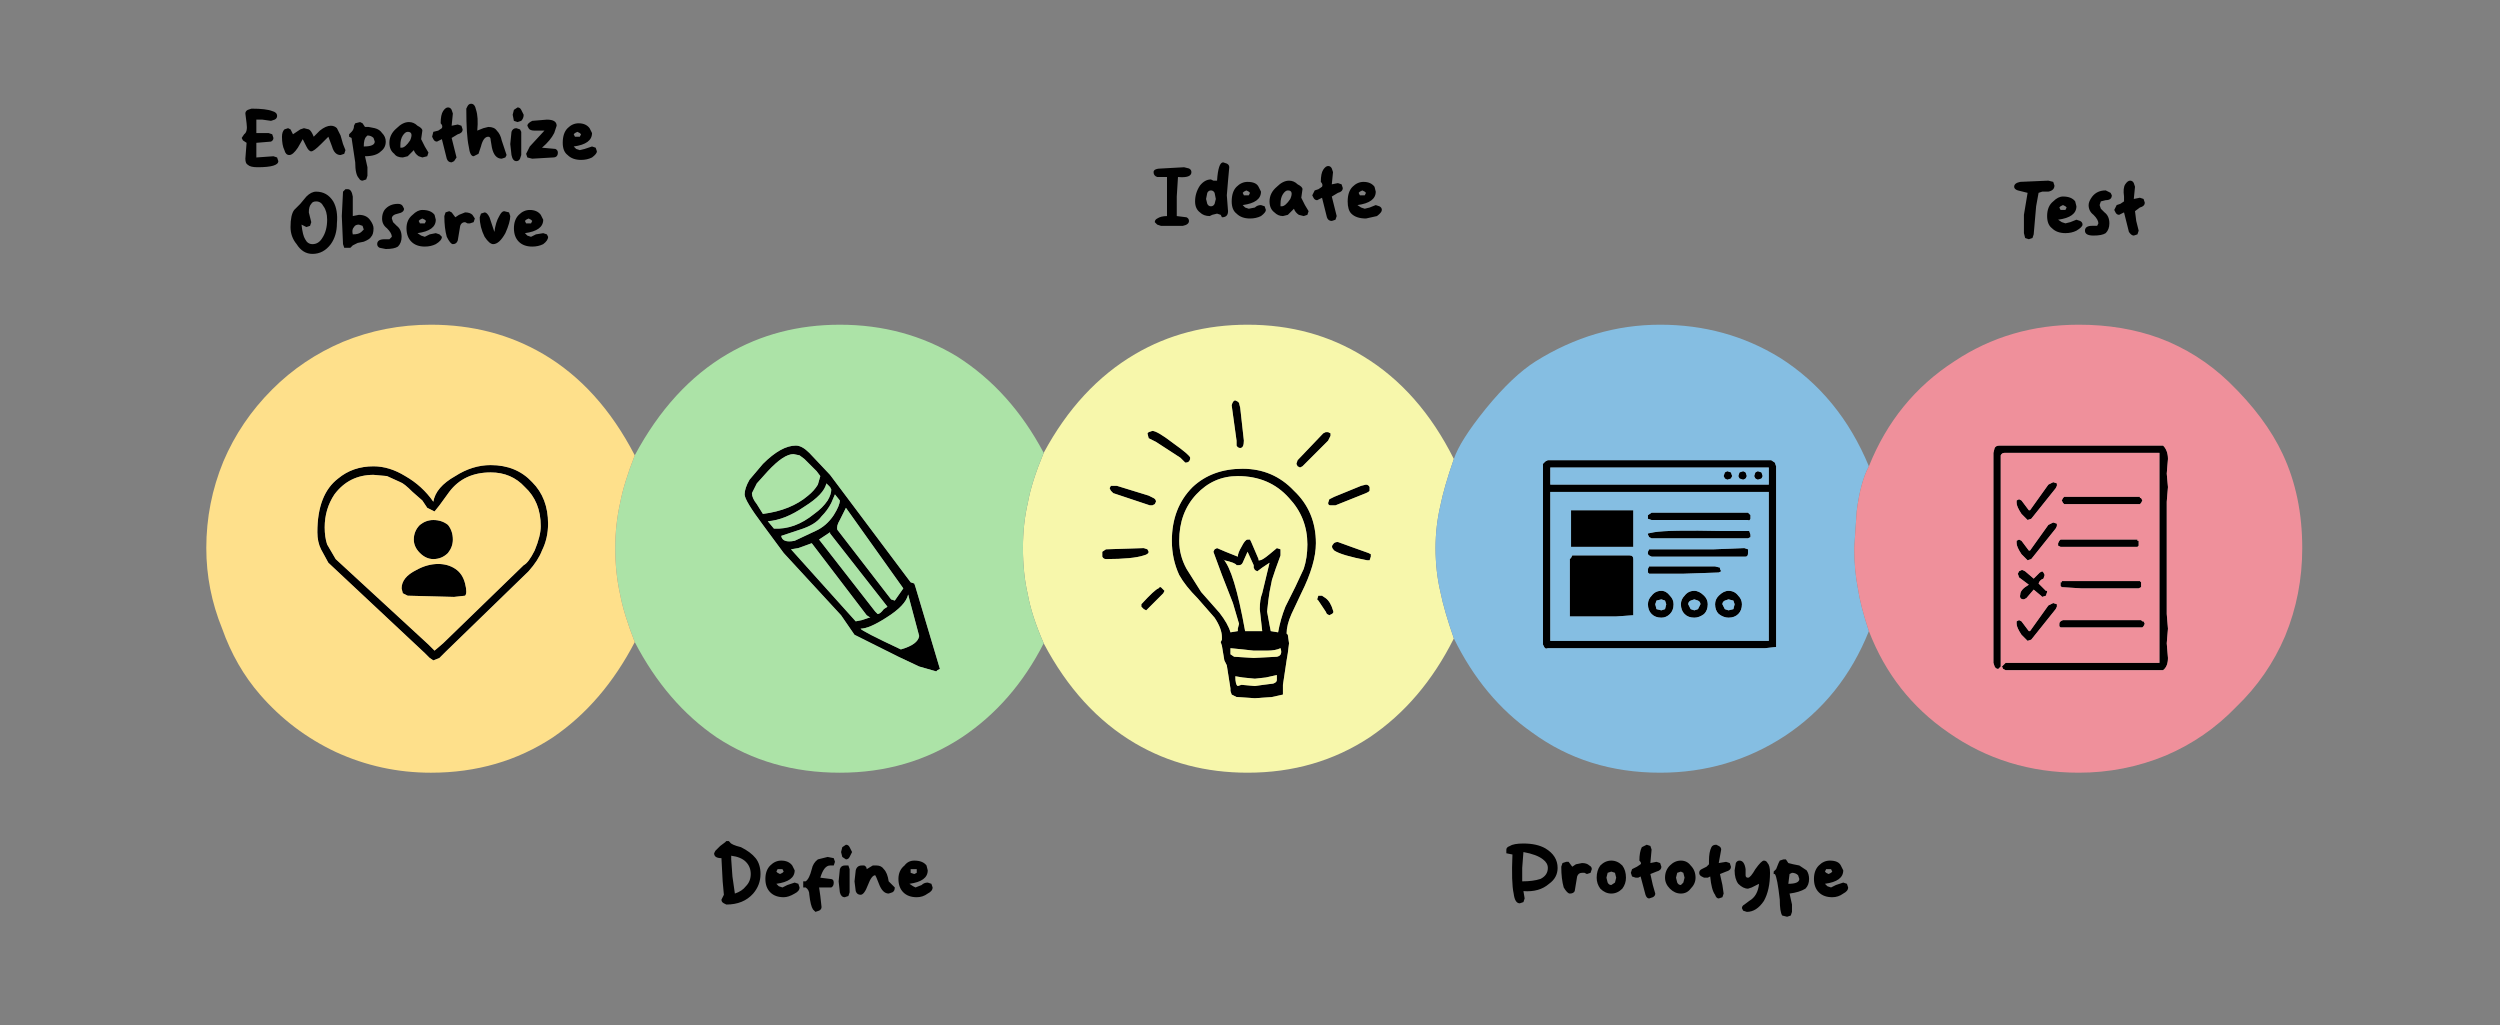 <svg xmlns="http://www.w3.org/2000/svg" xmlns:xlink="http://www.w3.org/1999/xlink" width="2048" height="840" preserveAspectRatio="none"><rect width="100%" height="100%" fill="#808080" stroke="none"/><defs><g id="a"><path d="M1248 691q-8 0-11 2-3 1-3 3v3l5 1q-1 23 1 32 1 8 5 8l3-1 1-3-1-6q13 1 21-6 7-5 7-13 0-10-10-16-7-4-18-4m16 13q4 3 4 7 0 6-6 9-6 2-15 2v-11l1-13q11 2 16 6m-505 5q-3-4-10-4-5 0-8 4-5 4-5 11t4 11q4 4 11 4 5 0 9-3 4-2 4-5l-1-3-3-1q-3 0-5 2l-5 2-2-1-3-2q15-2 15-11l-1-4m-8 3v3l-2 1-3-1v-3h5m-73-10-8 2q-4 3-5 8-2 8-5 10h-2v5h2q3 2 3 6 1 9 3 12l2 2 3-1q2-1 2-3l-1-9-1-7h10q2-1 2-4t-3-3l-8-1q3-10 8-10h3l1-3-1-3-5-1m17 7h-3q-3 0-4 3l-1 10 1 9q1 4 4 4l3-1 1-3v-19l-1-3m3-11-2-4q-1-2-3-2l-3 2-1 4 1 4 3 2q2 0 3-2l2-4m17 11-5 3q0-2-2-3h-2q-4 0-5 4l-1 9 1 8q1 3 4 3t6-8 6-8l1 2 2 5q3 8 8 8l3-1q2-1 2-4l-2-2-3-3q-1-7-4-10-2-3-6-3h-3m412-552-1-4q-3-4-9-4-5 0-9 4t-4 12q0 7 3 10 4 4 12 4l9-2q4-3 4-5t-2-3l-3-1-5 2-4 1-3-1-3-2q15-2 15-11m-9 0 1 1-1 2h-4l-1-2 1-1 2-1 2 1m-30-21q-2 0-4 3t-2 10q2 2 1 4l-3 2-3 1-2 4 1 2q1 2 3 2l2-1 2-1 4 16q1 3 4 3l3-1 1-3-2-8-2-8 5-3q4-1 4-4l-1-3-3-1-5 1 1-10-1-3q-1-2-3-2m-42 17q-6 5-6 12 0 6 4 9 3 3 7 3l4-1 5-5q1 3 4 5l4 1 3-1 1-3-3-5-3-6 1-7q0-2-4-4-3-3-7-3-5 0-10 5m3 15v-1q0-5 2-8t4-3q5 0 2 7-4 6-7 6h-1v-1m-13 1-3-1q-3 0-5 2l-5 1-3-1-2-2q15-2 15-11l-2-4q-2-4-9-4-5 0-9 4t-4 12q0 7 4 10 4 4 11 4 5 0 9-2 4-3 4-5l-1-3m-13-12 1 1-1 2h-4l-1-2 1-1 2-1 2 1m-26-9h-3l-2-1q-5 0-9 5-4 6-4 13 0 6 4 9 3 3 8 3l2-1 4-1 3 1 1 2q5 0 5-5l-1-13 1-12 1-11q0-2-2-3l-3-1q-4 0-5 15m-2 10 1 5-1 4q-1 2-3 2t-3-2l-1-4 1-5q1-2 3-2t3 2m-19-17q0-2-2-3l-4-1-18 1q-7 0-7 3t3 4h8v32q-5 0-8 2-2 1-2 3l2 2 3 1h18q5-1 5-4 0-2-2-3l-8-1v-16l1-16q11 1 11-4M640 705q-5 0-9 4t-4 11q0 7 4 11t11 4q4 0 9-3 4-2 4-5l-1-3-3-1-6 2-4 2-3-1-2-2q15-2 15-11l-2-4q-3-4-9-4m-4 9 1-2h4l1 2-1 1-2 1-2-1-1-1m-41-25-1 1-4 3-4 4-1 2q0 4 6 4l1 19 1 11-2 4q0 2 2 3l2 1q14 0 22-9 6-7 6-16 0-8-4-13t-12-9q-8-2-9-4l-1-1h-2m16 17q4 4 4 10t-4 10q-3 4-9 6l-2-14-1-14v-3q8 1 12 5M283 155l-2 2-1 20 1 23 1 3h5l2-2 4-2 5-1q5-2 6-4 2-2 2-7 0-3-3-7t-9-4l-5 1v-16q-1-6-4-6h-2m11 29 3 1 1 3-2 2q-2 2-7 2-1-4 1-6 1-2 4-2m19-75q-2-3-6-4l-5-1h-3l-2-3-2-1-4 1-1 2q0 3-2 5l-2 2v2l2 1 3 20q0 10 3 13 1 2 3 2l3-1 1-3v-7l-2-9q9 0 13-4 4-3 4-8 0-4-3-7m-7 4 1 3q0 4-9 4 0-6 2-8l1-1q3 0 5 2m-65 59q-3 4-3 14 0 8 5 14 5 8 13 8 9 0 15-8 5-7 5-17 1-11-3-18-5-8-14-8-4 0-8 4l-5 6-5 5m14-5q1-2 4-2 4 0 6 4 3 4 3 11 0 9-4 15-3 5-8 5-4 0-6-4-2-3-3-12l4 2 3-1 1-3-2-8q0-5 2-7m-17-61-2-1-3 1q-2 2-2 6 0 7 2 11 1 4 4 4t7-6l4-7 3 6q2 4 4 4t8-6l6-6 3 8q2 7 7 7l3-1 1-3-2-5-2-7-3-6q-2-2-5-2-4 0-9 4l-5 5q-2-5-4-6l-4-1-3 1-6 4-2-4m-32-17-3 1q-2 1-2 3l1 8q1 7-2 9l-2 3 1 2 3 2-1 13q0 4 2 5 2 2 8 2 17 0 17-5l-1-3-3-1-14 1v-12l12-1q2-1 2-3l-1-3-3-1h-10V98h5l7 1 3-1q2-1 2-3 0-3-4-4-5-2-17-2m239 91-2-4q-3-4-9-4-5 0-9 4t-4 11q0 7 4 11t11 4q5 0 9-2 4-3 4-6l-1-2-3-1-6 1-4 2-3-1-2-2q15-2 15-11m-12-1 2 1 1 1-1 2h-4l-1-2 1-1 2-1m-6-71-1-2-3-1q-3 0-4 3l-1 10 1 9q1 5 4 5 2 0 3-2l1-3v-19m27 1 2-6q0-5-8-5l-12 1q-4 2-4 4l1 2q1 2 5 2h8l-12 13-3 6 1 3 4 1 17-1q4 0 4-4 0-2-2-3l-11-1q7-6 10-12m-53 69q-2-4-4-4l-3 1-1 3q0 8 4 16 4 6 7 6 5 0 10-9 4-9 4-14l-1-3-4-1q-2 0-4 4-3 5-4 13l-4-12m-20-4-5 2-3 2-3-4-2-1-3 1-1 3q0 10 2 17 3 6 5 6 3 0 4-3l1-6 1-6q1-3 4-3l2 1h2l3-1 1-3-2-3q-2-2-6-2m-43 2q-5 4-5 11t4 11q4 4 11 4 5 0 9-2 5-3 5-6l-2-2-3-1-5 1-4 2-3-1-3-2q15-2 15-11l-1-4q-3-4-10-4-4 0-8 4m5 5 1-1 2-1 2 1 1 1-1 2h-4l-1-2m-13-12q-1-2-4-2-7 0-11 5-2 3-2 7 0 5 4 8 4 4 4 7l-2 2h-4q-6 0-6 4 0 2 2 3l5 1q7 0 10-2 3-3 3-8 0-6-4-9l-3-3-1-3q0-3 5-4t5-4l-1-2m18-49-3-6 1-7q0-2-4-4-3-3-7-3-5 0-10 5-6 5-6 12 0 6 4 9 2 3 7 3l4-1 5-5q1 3 4 5l3 1 4-1 1-3-3-5m-20 0v-1q0-5 2-8t4-3q5 0 2 7-4 6-7 6h-1v-1m55-33-1 2q0 22 2 31 1 8 4 8l4-2 2-6q2-8 6-8 2 0 2 3l1 6q2 9 8 9l3-1 1-2-1-3-3-9q-1-5-4-8-2-3-7-3l-4 1-5 2q1-11-1-17-1-5-4-5-2 0-3 2m-13 3q-1-2-3-2t-4 3q-2 3-2 10 2 2 1 4l-3 2-4 1-1 4 1 2q1 2 3 2l2-1 2-1 4 16q1 3 4 3l2-1 2-3-2-8-2-8 5-3q4-1 4-4l-1-3-3-1-5 1 1-10-1-3m50 4 1 5 3 1 3-1q2-2 2-5l-2-4q-1-2-3-2l-3 2-1 4m69 30-1-3-3-1-6 2-4 1-3-1-2-2q15-2 15-11l-2-4q-3-4-9-4-5 0-9 4t-4 12q0 7 4 10 4 4 11 4 5 0 9-2 4-3 4-5m-16-16 2 1 1 1-1 2h-4l-1-2 1-1 2-1m1035 601q-2-4-9-4-5 0-9 4t-4 11q0 7 4 11t11 4q5 0 9-3 4-2 4-5l-1-3-3-1-6 2-4 2-3-1-2-2q15-2 15-11l-2-4m-8 3 1 2-1 1-2 1-2-1-1-1 1-2h4m-90-16q0-2-2-3l-2-1q-3 0-4 2-2 4-2 11v3l-2 2-4 2q-2 1-2 3t2 3l2 1h3l2-1q1 11 4 15 1 3 3 3l3-1 1-3-1-7-2-9 5-2q4-1 4-4l-1-3-3-1-6 1 2-11m43 20h1q2 3 4 21 0 10 2 13l4 1 3-1 1-3v-6l-2-9q8-1 13-4 3-3 3-8 0-4-2-7l-6-4-5-1-4-1-2-3h-2l-3 1-1 2-2 5-2 2v2m15-1q3 0 5 2l1 3q0 4-9 4l1-8 2-1m-18 0q0-6-2-8-1-2-3-2t-7 7q-4 7-6 7t-2-2v-5q-1-7-5-7-2 0-3 2l-1 6q0 7 3 11 4 4 8 4l3-1 6-3q-1 10-8 14l-4 3q-2 1-2 3l1 2 3 1q8 0 14-9 5-9 5-23m-146-3q0-2-2-3-2-2-6-2l-5 1-3 2-3-4h-2l-3 1-1 3q0 10 2 17 3 5 5 5 3 0 4-2l1-6 1-6q1-3 4-3h2l2 1 3-1 1-3m25-3q-4-4-9-4t-9 4q-3 4-3 10 0 5 3 9 4 4 9 4t9-4q3-4 3-9 0-6-3-10m-9 5 3 1 1 4-1 4-3 2q-2 0-3-2l-1-4 1-4 3-1m57-9q-5 0-9 4t-4 10q0 5 4 9t9 4q5 0 8-4 4-4 4-9 0-6-4-10-3-4-8-4m-3 10 3-1 2 1 1 4-1 4-2 2q-2 0-3-2l-1-4 1-4m-14-8-3-1-5 1 1-11-1-3-3-1-4 2q-2 4-2 11 2 2 1 3l-3 2-4 2-1 3 1 3 3 1h2l2-1 4 15q1 3 3 3l3-1q2-1 2-3l-2-7-2-9 5-2q4-1 4-4l-1-3m-280-215 6 9 1 2 2 1 2-1q2-1 1-3-2-7-6-10l-3-2h-3l-1 3 1 1m12-46q-2 2 1 5 6 4 27 8h2l1-3v-2l-2-1-14-5-11-4q-3 0-4 2m27-49-4 1-22 9-4 2-1 3q0 2 2 2h4l25-10 2-1 1-1v-3q-1-2-3-2m-159 46q0 15 6 28 5 9 15 19l14 16q6 9 6 16v2l-1 2 1 3 2 12 2 4 3 19v2l1 3 4 2 15 1 14-1 9-2v-8l3-20 1-6 1-8-1-7-1-1q0-7 4-16l8-17q12-24 12-41 0-26-18-43-17-18-42-18t-41 15q-17 17-17 44m12 23q-6-11-6-23 0-23 14-38t34-15q26 0 42 18 15 16 15 38 0 11-3 20l-7 15-8 16q-4 10-6 21l-6-1-1-5-2-11 1-9 1-7 2-10 3-9 4-11v-5l-3-1-6 5q-6 5-8 5h-1v-1l-6-14-1-2h-2q-2 0-5 6-3 5-3 8l-10-4-7-3-2 1-1 2 7 19 9 23 5 17-1 4v2l-6 1q-2-7-9-16l-15-17-12-19m30-8 1 1q9 2 10 4h2q2 0 3-2l4-9 5 11v2l1 2 2 1 4-3 6-4-6 25q-2 5-2 13l2 18h-14q-9-50-18-59m16 74 9 1h11q7 0 11-2 2 6-3 7l-19 1-16-1-3-2v-5l10 1m-6 22 6 1 10 1 9-1 9-2v4q0 2-3 3l-8 1-7 1-11-1-3 1q-2-1-2-8m-62-73-1 1q-3 1-14 13v2l2 2 2 1 1-1 12-12 1-1 1-2-1-1-2-2h-1m-47-25q1 2 3 2 22 0 31-3 4-1 4-3l-1-2-3-1-31 1-3 2v4m43-43 1-2q0-2-2-3l-4-2-26-8h-5l-1 2 1 2 2 2 15 5 15 5h2l2-1m-5-54 6 3 20 13 4 4q4 0 4-4 0-2-14-12-13-10-17-10l-3 1-1 1 1 4m149-4-2-1h-2l-2 1-21 22-1 3 1 2 2 1 2-1 1-1 10-10 10-10 1-2 1-2v-2m-75-25-1-1-2-1q-2 0-3 4l4 29v4q1 2 3 2 3 0 3-6l-3-27-1-4m-390 50-11 13q-4 7-4 12t15 25l17 23 47 51 11 16 36 18 17 8 14 4 1-1 2-1-20-67-1-3-3-1-66-88-17-18q-6-6-11-6-12 0-27 15m0 41-5-8q-4-5-4-9l4-8 9-10q13-14 21-14l5 1 4 3 2 2 3 3 5 5 3 4-2 7q-3 5-8 9-14 12-37 15m9 12-5-6q14-1 30-12 16-10 18-19l1 1 2 2 1 2q0 4-3 9-4 6-11 11-16 13-33 12m110 54 1 4 8 30q-1 7-15 11-32-15-33-17 7 0 21-9 16-10 18-19m-63-75 3-7 4 5q0 4-5 12-6 9-15 13l-17 8q-10 2-11-4l15-5q13-4 18-11 5-5 8-11m-33 38 6-1 11-4 45 59 3 2h-1l-6 2-5 1-53-59m85 42-3-1-44-57q-1-3 2-8l5-10 47 66-7 10m-53-56v1l47 60-3 2q-3 4-5 4l-2-2-46-59 9-6m-278-55q-15 0-29 9-16 9-18 21-9-13-23-21-13-8-26-8-17 0-29 10-17 13-17 44 0 8 3 14l6 11 79 74 4 4 3 2 5-2 5-5 68-66q8-9 11-17 5-10 5-22 0-21-13-34-13-14-34-14m-96 8 11 1 11 5q3 1 10 8l8 7 4 6 6 3 4-5 8-11q12-16 34-16 17 0 28 12 13 12 13 32 0 8-5 20-5 10-9 12l-66 64-7 6-5-5-76-70-7-12q-2-6-2-14 0-15 8-27 12-16 32-16m24 97 4 2 38 1 9-1q2-2 0-10t-8-12q-6-4-14-4-9 0-18 5-12 6-12 15l1 4m41-44q0-7-4-12-5-4-12-4-6 0-11 4-5 5-5 12 0 6 5 11t11 5q7 0 12-5 4-5 4-11m1084-60-1-3-3-2h-183l-2 1-2 2v148l1 2q1 2 3 1h178l9-1V382m-6 21v122h-179V403h179m0-20v14h-179v-14h179m-6 9 1-2-1-3-3-1-2 1-1 3 1 2 2 1 3-1m-19-2 1 2 3 1 2-1 1-2-1-3-2-1-3 1-1 3m-11 2 2 1 3-1 1-2-1-3-3-1-2 1-1 3 1 2m-75 56v-30h-51v30h51m30 40q-3-4-7-4-5 0-8 4-3 3-3 7 0 5 3 8t8 3q4 0 7-3t3-8q0-4-3-7m-7 3 3 1 1 3-1 4-3 1-4-1-1-4 1-3 4-1m-26-36h-47l-1 2-1 1v47h38l14-1v-46q0-3-3-3m69-5h-53l-1 2v2l1 1 2 1h77q2 0 2-3v-3l-3-1-25 1m12 34q-4 0-8 4-3 3-3 7 0 5 3 8 4 3 8 3 5 0 8-3t3-8q0-4-3-7-3-4-8-4m-3 8 3-1 4 1 1 3-1 4-4 1-3-1-2-4q0-2 2-3m-25-8q-5 0-8 4-3 3-3 7 0 5 3 8t8 3q4 0 8-3 3-3 3-8 0-4-3-7-4-4-8-4m0 7 3 1q2 1 2 3l-2 4-3 1-3-1-2-4q0-2 2-3l3-1m21-25v-1l-4-1h-54l-1 2v3l1 1h28l29-1 2-1-1-2m25-28-1-3h-22q-44-1-56 1l-5 1v1l1 2 2 1h79l2-1v-2m0-15v-1l-2-2h-79l-3 2v3l3 1h79q1 1 2-1v-2m200-56-1 4v172l1 3q1 2 3 2l2-2V373q1-2 3-2h127v172h-126l-2 2-1 1 1 2 2 1h129q4-3 4-10l-1-12 1-12-1-12v-92l1-12-1-11 1-12q0-7-4-11h-134q-3 0-4 2m53 144v2l1 1h67l1-1 1-2-1-2h-1l-1-1h-64q-3 1-3 3m-5-17-2 1-2 1-15 21h-1l-6-8-2-1-2 1v2q0 3 4 9l5 5 3-1 20-25 1-2v-2l-3-1m-26-27-2 1-1 2 1 3 8 6q-7 4-7 8-1 4 3 4l2-1 6-7 6 5 1 1 3-1 1-3v-1h-1l-6-6q1-3 4-4l1-3-1-2-1-1-2 1-5 5-7-6-2-1h-1m24-38-2 1-15 21h-1l-6-8-2-1-2 1v2q0 3 4 9l5 5 3-1 20-25 1-2v-2l-3-1-2 1m25 53h47l2-1v-4l-1-1h-64v1h-1v3l1 1 16 1m46-39v-1h-63l-1 1-1 2v2l2 1h63l1-1v-4h-1m2-35v-1h-62l-1 1-1 2 1 2 1 1h62l1-1 1-2-1-2h-1m-71-13-2 1-2 1-15 21h-1l-6-8-2-1-2 1v2q0 3 4 9l5 5 3-1 20-25 1-2v-2l-3-1m52-227-2 4 1 2q1 2 3 2l2-1 2-1 4 16q2 3 4 3l3-1 1-3-2-8-1-8 4-3q4-1 4-4l-1-3-3-1-5 1 1-10-1-3q-1-2-3-2t-4 3q-2 3-1 10v4l-3 2-3 1m-5-10-4-2q-7 0-11 5-3 4-3 7 0 5 4 8 4 4 4 7l-1 2h-4q-6 0-6 4t7 4q7 0 10-2 3-3 3-8 0-6-4-9l-3-3-1-3 1-3 4-1q5 0 5-4l-1-2m-39 3q-4 0-8 4-5 4-5 12 0 7 4 10 4 4 11 4 5 0 9-2 5-3 5-5t-2-3l-3-1-5 2-4 1-3-1-3-2q15-2 15-11l-1-4q-3-4-10-4m-2 8 2-1 2 1 1 1-1 2h-4l-1-2 1-1m-38-16q0 2 3 3l8 2-3 18v15l1 4 3 1 3-1 1-3 2-23 2-11 3-1h5q5-1 5-5l-1-3-4-1-23 1q-5 1-5 4Z"/><path fill="#F7F7AB" d="M1117 292q-42-26-95-26-51 0-92 24-46 27-75 81-10 24-13 41-4 17-4 37 0 21 4 38 3 17 13 40 29 55 75 82 41 24 92 24 56 0 100-29 43-29 69-81-8-23-11-38-4-17-4-36 0-18 4-35 3-15 11-38-28-56-74-84m-103 37 1 1 1 4 3 27q0 6-3 6-2 0-3-2v-4l-4-29q1-4 3-4l2 1m74 25 2 1v2l-1 2-1 2-10 10-10 10-1 1-2 1-2-1-1-2 1-3 21-22 2-1h2m-141 8-6-3-1-4 1-1 3-1q4 0 17 10 14 10 14 12 0 4-4 4l-4-4-20-13m0 49-1 2-2 1h-2l-15-5-15-5-2-2-1-2 1-2h5l26 8 4 2q2 1 2 3m-41 47q-2 0-3-2v-4l3-2 31-1 3 1 1 2q0 2-4 3-9 3-31 3m43 24 1-1h1l2 2 1 1-1 2-1 1-12 12-1 1-2-1-2-2v-2q11-12 14-13m17-11q-6-13-6-28 0-27 17-44 16-15 41-15t42 18q18 17 18 43 0 17-12 41l-8 17q-4 9-4 16l1 1 1 7-1 8-1 6-3 20v8l-9 2-14 1-15-1-4-2-1-3v-2l-3-19-2-4-2-12-1-3 1-2v-2q0-7-6-16l-14-16q-10-10-15-19m149-73 4-1q2 0 3 2v3l-1 1-2 1-25 10h-4q-2 0-2-2l1-3 4-2 22-9m-22 53q-3-3-1-5 1-2 4-2l11 4 14 5 2 1v2l-1 3h-2q-21-4-27-8m-13 41-1-1 1-3h3l3 2q4 3 6 10 1 2-1 3l-2 1-2-1-1-2-6-9m-68 62q0 7 2 8l3-1 11 1 7-1 8-1q3-1 3-3v-4l-9 2-9 1-10-1-6-1m15-21-9-1-10-1v5l3 2 16 1 19-1q5-1 3-7-4 2-11 2h-11m-24-74-1-1q9 9 18 59h14l-2-18q0-8 2-13l6-25-6 4-4 3-2-1-1-2v-2l-5-11-4 9q-1 2-3 2h-2q-1-2-10-4m-37-16q0 12 6 23l12 19 15 17q7 9 9 16l6-1v-2l1-4-5-17-9-23-7-19 1-2 2-1 7 3 10 4q0-3 3-8 3-6 5-6h2l1 2 6 14v1h1q2 0 8-5l6-5 3 1v5l-4 11-3 9-2 10-1 7-1 9 2 11 1 5 6 1q2-11 6-21l8-16 7-15q3-9 3-20 0-22-15-38-16-18-42-18-20 0-34 15t-14 38Z"/><path fill="#ACE3A7" d="M596 290q-46 27-76 83-9 23-12 39-4 18-4 37 0 20 4 38 3 16 12 39 26 50 67 78 44 29 101 29 56 0 100-29 42-28 67-77-10-23-13-40-4-17-4-38 0-20 4-37 3-17 13-41-27-51-71-79-43-26-96-26-51 0-92 24m18 103 11-13q15-15 27-15 5 0 11 6l17 18 66 88 3 1 1 3 20 67-2 1-1 1-14-4-17-8-36-18-11-16-47-51-17-23q-15-20-15-25t4-12m66 44v-1l-9 6 46 59 2 2q2 0 5-4l3-2-47-60m50 54 3 1 7-10-47-66-5 10q-3 5-2 8l44 57m-76-42-6 1 53 59 5-1 6-2h1l-3-2-45-59-11 4m30-44-3 7q-3 6-8 11-5 7-18 11l-15 5q1 6 11 4l17-8q9-4 15-13 5-8 5-12l-4-5m61 86-1-4q-2 9-18 19-14 9-21 9 1 2 33 17 14-4 15-11l-8-30m-116-64 5 6q17 1 33-12 7-5 11-11 3-5 3-9l-1-2-2-2-1-1q-2 9-18 19-16 11-30 12m-9-14 5 8q23-3 37-15 5-4 8-9l2-7-3-4-5-5-3-3-2-2-4-3-5-1q-8 0-21 14l-9 10-4 8q0 4 4 9Z"/><path fill="#FEE08B" d="M445 290q-41-24-92-24-38 0-72 14-33 14-58 39-26 26-40 59-14 34-14 71 0 34 13 66 11 31 31 54 26 30 62 47 37 17 78 17 56 0 100-29 41-28 67-78-9-23-12-39-4-18-4-38 0-19 4-37 3-16 12-39-29-56-75-83m-72 100q14-9 29-9 21 0 34 14 13 13 13 34 0 12-5 22-3 8-11 17l-68 66-5 5-5 2-3-2-4-4-79-74-6-11q-3-6-3-14 0-31 17-44 12-10 29-10 13 0 26 8 14 8 23 21 2-12 18-21m-56 0-11-1q-20 0-32 16-8 12-8 27 0 8 2 14l7 12 76 70 5 5 7-6 66-64q4-2 9-12 5-12 5-20 0-20-13-32-11-12-28-12-22 0-34 16l-8 11-4 5-6-3-4-6-8-7q-7-7-10-8l-11-5m50 40q4 5 4 12 0 6-4 11-5 5-12 5-6 0-11-5t-5-11q0-7 5-12 5-4 11-4 7 0 12 4m-33 58-4-2-1-4q0-9 12-15 9-5 18-5 8 0 14 4t8 12q2 8 0 10l-9 1-38-1Z"/><path fill="#85BEE2" d="M1458 293q-44-27-98-27t-102 30q-19 12-41 39-21 26-26 41-8 23-11 38-4 17-4 35 0 19 4 36 3 15 11 38 24 49 64 77 45 33 105 33 56 0 102-30 47-31 69-86-7-21-9-35-3-15-3-33l2-30q3-24 10-37-24-58-73-89m-4 86 1 3v148l-9 1h-178q-2 1-3-1l-1-2V380l2-2 2-1h183l3 2m-5 18v-14h-179v14h179m-34-4-2-1-1-2 1-3 2-1 3 1 1 3-1 2-3 1m10-1-1-2 1-3 3-1 2 1 1 3-1 2-2 1-3-1m19-2-1 2-3 1-2-1-1-2 1-3 2-1 3 1 1 3m5 135V403h-179v122h179m-15-103v3q-1 2-2 1h-79l-3-1v-3l3-2h79l2 2m-1 13 1 3v2l-2 1h-79l-2-1-1-2v-1l5-1q12-2 56-1h22m-24 30v1l1 2-2 1-29 1h-28l-1-1v-3l1-2h54l4 1m-29 23q3-4 8-4 4 0 8 4 3 3 3 7 0 5-3 8-4 3-8 3-5 0-8-3t-3-8q0-4 3-7m28 0q4-4 8-4 5 0 8 4 3 3 3 7 0 5-3 8t-8 3q-4 0-8-3-3-3-3-8 0-4 3-7m-21-38h17l25-1 3 1v3q0 3-2 3h-77l-2-1-1-1v-2l1-2h36m-75 5h23q3 0 3 3v46l-14 1h-38v-47l1-1 1-2h24m49 29q4 0 7 4 3 3 3 7 0 5-3 8t-7 3q-5 0-8-3t-3-8q0-4 3-7 3-4 8-4m-23-66v30h-51v-30h51m26 74-3-1-4 1-1 3 1 4 4 1 3-1 1-4-1-3m52-1-3 1q-2 1-2 3l2 4 3 1 4-1 1-4-1-3-4-1m-25 1-3-1-3 1q-2 1-2 3l2 4 3 1 3-1 2-4q0-2-2-3Z"/><path fill="#EF909B" d="M1769 277q-30-11-66-11-57 0-102 30-48 31-70 86-7 13-10 37l-2 30q0 18 3 33 2 14 9 35 20 52 65 83 47 33 107 33 37 0 71-14 33-14 58-40 26-25 40-58 14-34 14-72 0-43-16-77-14-30-44-59-25-24-57-36m-89 119 2-1 3 1v2l-1 2-20 25-3 1-5-5q-4-6-4-9v-2l2-1 2 1 6 8h1l15-21 2-1m73 11v1h1l1 2-1 2-1 1h-62l-1-1-1-2 1-2 1-1h62m-2 35v1h1v4l-1 1h-63l-2-1v-2l1-2 1-1h63m-30 40h-16l-16-1-1-1v-3h1v-1h64l1 1v4l-2 1h-31m-43-52 2-1 2-1 3 1v2l-1 2-20 25-3 1-5-5q-4-6-4-9v-2l2-1 2 1 6 8h1l15-21m-24 38 2-1h1l2 1 7 6 5-5 2-1 1 1 1 2-1 3q-3 1-4 4l6 6h1v1l-1 3-3 1-1-1-6-5-6 7-2 1q-4 0-3-4 0-4 7-8l-8-6-1-3 1-2m26 27 2-1 3 1v2l-1 2-20 25-3 1-5-5q-4-6-4-9v-2l2-1 2 1 6 8h1l15-21 2-1m7 18v-2q0-2 3-3h64l1 1h1l1 2-1 2-1 1h-67l-1-1m-54-142 1-4q1-2 4-2h134q4 4 4 11l-1 12 1 11-1 12v92l1 12-1 12 1 12q0 7-4 10h-129l-2-1-1-2 1-1 2-2h126V371h-127q-2 0-3 2v173l-2 2q-2 0-3-2l-1-3V371Z"/></g></defs><use xlink:href="#a"/></svg>